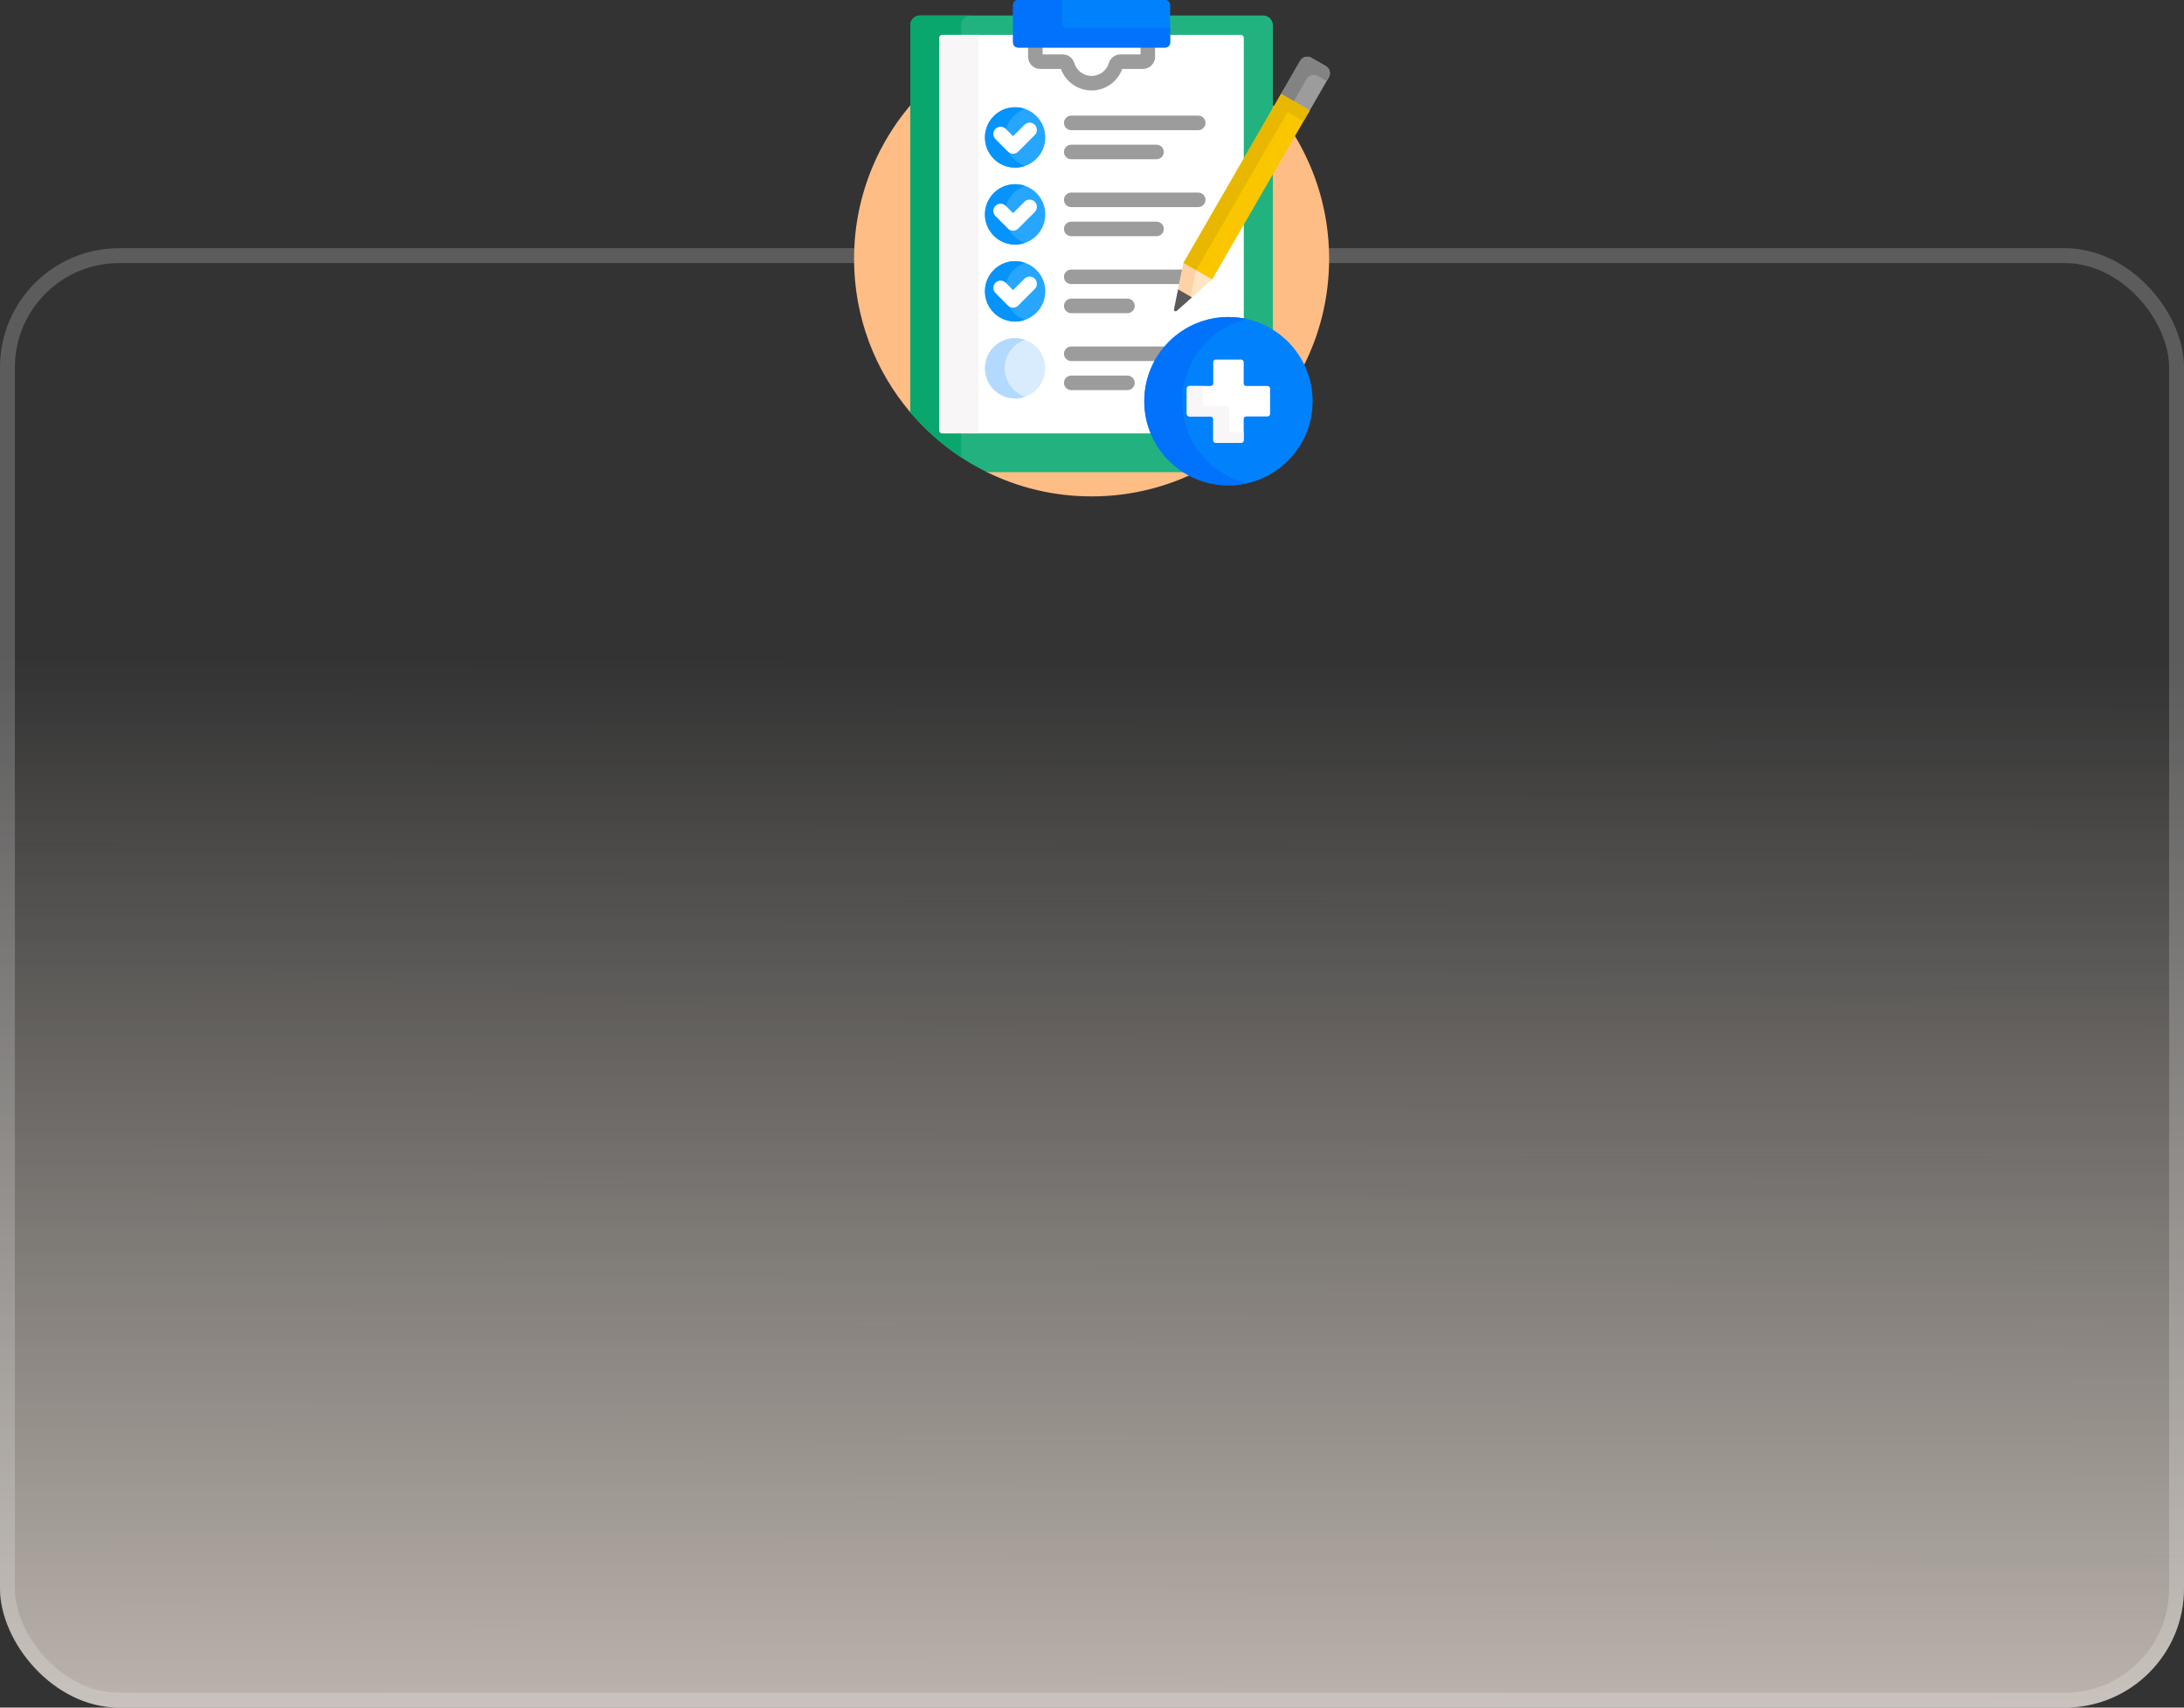<?xml version="1.0" encoding="UTF-8"?> <svg xmlns="http://www.w3.org/2000/svg" width="440" height="344" viewBox="0 0 440 344" fill="none"><rect x="0" y="0" width="440" height="344" fill="#333333" stroke="none"/> <rect y="50" width="440" height="294" rx="24" fill="url(#paint0_linear_2016_91)"></rect> <rect x="1.5" y="51.5" width="437" height="291" rx="22.5" stroke="white" stroke-opacity="0.2" stroke-width="3"></rect> <path d="M219.917 4.297C193.489 4.297 172.065 25.721 172.065 52.148C172.065 63.934 176.329 74.722 183.394 83.061L198.841 95.117C205.2 98.242 212.353 100 219.917 100C227.002 100 233.727 98.459 239.776 95.695C234.407 92.898 230.731 87.284 230.731 80.823C230.731 71.581 238.25 64.062 247.492 64.062C254.184 64.062 259.97 68.006 262.654 73.689C265.924 67.215 267.768 59.898 267.768 52.148C267.769 25.721 246.345 4.297 219.917 4.297Z" fill="#FFBD86"></path> <path d="M230.731 80.823C230.731 71.581 238.25 64.062 247.492 64.062C250.781 64.062 253.849 65.019 256.44 66.662V5.078C256.44 3.999 255.566 3.125 254.487 3.125H235.542V8.594C235.542 9.025 235.192 9.375 234.761 9.375H205.073C204.642 9.375 204.292 9.025 204.292 8.594V3.125H185.347C184.268 3.125 183.394 3.999 183.394 5.078V83.061C187.637 88.069 192.891 92.193 198.841 95.117H238.749C233.944 92.167 230.731 86.864 230.731 80.823Z" fill="#22B27F"></path> <path d="M193.633 5.078C193.633 3.999 194.507 3.125 195.586 3.125H185.347C184.268 3.125 183.394 3.999 183.394 5.078V83.061C186.351 86.551 189.8 89.611 193.633 92.135V5.078Z" fill="#09A76D"></path> <path d="M230.731 80.823C230.731 71.581 238.25 64.062 247.492 64.062C248.548 64.062 249.579 64.165 250.581 64.353V7.617C250.581 7.294 250.319 7.031 249.995 7.031H235.542V8.594C235.542 9.025 235.192 9.375 234.761 9.375H205.073C204.642 9.375 204.292 9.025 204.292 8.594V7.031H189.839C189.515 7.031 189.253 7.294 189.253 7.617V86.719C189.253 87.042 189.515 87.305 189.839 87.305H232.036C231.196 85.31 230.731 83.12 230.731 80.823Z" fill="white"></path> <path d="M197.148 86.719V7.617C197.148 7.294 197.411 7.031 197.734 7.031H189.839C189.515 7.031 189.253 7.294 189.253 7.617V86.719C189.253 87.042 189.515 87.305 189.839 87.305H197.734C197.411 87.305 197.148 87.042 197.148 86.719Z" fill="#F8F6F6"></path> <path d="M229.78 9.375V10.957H225.739C224.652 10.957 223.711 11.662 223.397 12.711C222.941 14.235 221.51 15.299 219.917 15.299C218.324 15.299 216.893 14.235 216.437 12.711C216.123 11.662 215.182 10.957 214.095 10.957H210.054V9.375H207.124V11.445C207.124 12.792 208.219 13.887 209.565 13.887H213.74C214.668 16.46 217.158 18.229 219.917 18.229C222.676 18.229 225.166 16.46 226.094 13.887H230.269C231.615 13.887 232.71 12.792 232.71 11.445V9.375H229.78Z" fill="#9C9C9C"></path> <path d="M204.512 33.765C207.869 33.765 210.591 31.043 210.591 27.686C210.591 24.328 207.869 21.606 204.512 21.606C201.154 21.606 198.433 24.328 198.433 27.686C198.433 31.043 201.154 33.765 204.512 33.765Z" fill="#26A6FE"></path> <path d="M202.422 27.686C202.422 25.027 204.129 22.769 206.506 21.943C205.881 21.726 205.211 21.606 204.512 21.606C201.154 21.606 198.433 24.328 198.433 27.686C198.433 31.043 201.154 33.765 204.512 33.765C205.211 33.765 205.881 33.645 206.506 33.428C204.129 32.603 202.422 30.344 202.422 27.686Z" fill="#0593FC"></path> <path d="M204.1 30.97C203.726 30.97 203.351 30.827 203.065 30.541L200.551 28.028C199.979 27.456 199.979 26.528 200.551 25.956C201.123 25.384 202.051 25.384 202.623 25.956L204.1 27.434L206.4 25.134C206.972 24.562 207.9 24.562 208.471 25.134C209.044 25.706 209.044 26.634 208.471 27.206L205.136 30.541C204.85 30.827 204.475 30.97 204.1 30.97Z" fill="white"></path> <path d="M241.401 26.221H215.815C215.006 26.221 214.351 25.565 214.351 24.756C214.351 23.947 215.006 23.291 215.815 23.291H241.401C242.21 23.291 242.866 23.947 242.866 24.756C242.866 25.565 242.21 26.221 241.401 26.221Z" fill="#9C9C9C"></path> <path d="M233.003 32.08H215.815C215.006 32.08 214.351 31.424 214.351 30.615C214.351 29.806 215.006 29.15 215.815 29.15H233.003C233.812 29.15 234.468 29.806 234.468 30.615C234.468 31.424 233.812 32.08 233.003 32.08Z" fill="#9C9C9C"></path> <path d="M204.512 49.268C207.869 49.268 210.591 46.546 210.591 43.189C210.591 39.831 207.869 37.109 204.512 37.109C201.154 37.109 198.433 39.831 198.433 43.189C198.433 46.546 201.154 49.268 204.512 49.268Z" fill="#26A6FE"></path> <path d="M202.422 43.189C202.422 40.53 204.129 38.272 206.506 37.446C205.881 37.229 205.211 37.109 204.512 37.109C201.154 37.109 198.433 39.831 198.433 43.189C198.433 46.546 201.154 49.268 204.512 49.268C205.211 49.268 205.881 49.148 206.506 48.931C204.129 48.106 202.422 45.847 202.422 43.189Z" fill="#0593FC"></path> <path d="M204.1 46.474C203.726 46.474 203.351 46.331 203.065 46.045L200.551 43.532C199.979 42.96 199.979 42.032 200.551 41.46C201.123 40.888 202.051 40.888 202.623 41.46L204.1 42.938L206.4 40.638C206.972 40.066 207.9 40.066 208.471 40.638C209.044 41.21 209.044 42.138 208.471 42.71L205.136 46.045C204.85 46.331 204.475 46.474 204.1 46.474Z" fill="white"></path> <path d="M241.401 41.724H215.815C215.006 41.724 214.351 41.068 214.351 40.259C214.351 39.45 215.006 38.794 215.815 38.794H241.401C242.21 38.794 242.866 39.45 242.866 40.259C242.866 41.068 242.21 41.724 241.401 41.724Z" fill="#9C9C9C"></path> <path d="M233.003 47.583H215.815C215.006 47.583 214.351 46.927 214.351 46.118C214.351 45.309 215.006 44.653 215.815 44.653H233.003C233.812 44.653 234.468 45.309 234.468 46.118C234.468 46.927 233.812 47.583 233.003 47.583Z" fill="#9C9C9C"></path> <path d="M204.512 64.771C207.869 64.771 210.591 62.049 210.591 58.692C210.591 55.334 207.869 52.612 204.512 52.612C201.154 52.612 198.433 55.334 198.433 58.692C198.433 62.049 201.154 64.771 204.512 64.771Z" fill="#26A6FE"></path> <path d="M202.422 58.692C202.422 56.033 204.129 53.775 206.506 52.949C205.881 52.732 205.211 52.612 204.512 52.612C201.154 52.612 198.433 55.334 198.433 58.692C198.433 62.049 201.154 64.771 204.512 64.771C205.211 64.771 205.881 64.651 206.506 64.434C204.129 63.609 202.422 61.35 202.422 58.692Z" fill="#0593FC"></path> <path d="M204.1 61.976C203.726 61.976 203.351 61.833 203.065 61.547L200.551 59.034C199.979 58.462 199.979 57.534 200.551 56.962C201.123 56.39 202.051 56.39 202.623 56.962L204.1 58.44L206.4 56.14C206.972 55.568 207.9 55.568 208.471 56.14C209.044 56.712 209.044 57.64 208.471 58.212L205.136 61.547C204.85 61.833 204.475 61.976 204.1 61.976Z" fill="white"></path> <path d="M238.364 54.298H215.815C215.006 54.298 214.351 54.953 214.351 55.763C214.351 56.572 215.006 57.227 215.815 57.227H237.764L238.364 54.298Z" fill="#9C9C9C"></path> <path d="M238.795 52.938L238.439 52.957L236.526 62.304C236.462 62.618 236.834 62.833 237.074 62.62L244.212 56.29L244.057 55.975L238.795 52.938Z" fill="#FFE5C2"></path> <path d="M241.002 54.212L238.795 52.938L238.439 52.957L236.526 62.304C236.462 62.618 236.834 62.833 237.074 62.62L239.77 60.229L241.002 54.212Z" fill="#FED2A4"></path> <path d="M227.144 63.087H215.815C215.006 63.087 214.351 62.431 214.351 61.622C214.351 60.813 215.006 60.157 215.815 60.157H227.144C227.953 60.157 228.608 60.813 228.608 61.622C228.608 62.431 227.953 63.087 227.144 63.087Z" fill="#9C9C9C"></path> <path d="M204.512 80.275C207.869 80.275 210.591 77.553 210.591 74.195C210.591 70.838 207.869 68.116 204.512 68.116C201.154 68.116 198.433 70.838 198.433 74.195C198.433 77.553 201.154 80.275 204.512 80.275Z" fill="#D8ECFE"></path> <path d="M202.422 74.195C202.422 71.537 204.129 69.278 206.506 68.453C205.881 68.236 205.211 68.116 204.512 68.116C201.154 68.116 198.433 70.838 198.433 74.195C198.433 77.553 201.154 80.275 204.512 80.275C205.211 80.275 205.881 80.155 206.506 79.938C204.129 79.112 202.422 76.854 202.422 74.195Z" fill="#B3DAFE"></path> <path d="M234.881 69.801H215.815C215.006 69.801 214.351 70.456 214.351 71.266C214.351 72.075 215.006 72.731 215.815 72.731H232.82C233.403 71.679 234.096 70.699 234.881 69.801Z" fill="#9C9C9C"></path> <path d="M227.144 78.59H215.815C215.006 78.59 214.351 77.934 214.351 77.125C214.351 76.316 215.006 75.66 215.815 75.66H227.144C227.953 75.66 228.608 76.316 228.608 77.125C228.608 77.934 227.953 78.59 227.144 78.59Z" fill="#9C9C9C"></path> <path d="M234.761 9.57H205.073C204.534 9.57 204.097 9.133 204.097 8.594V0.977C204.097 0.437 204.534 0 205.073 0H234.761C235.3 0 235.737 0.437 235.737 0.977V8.594C235.737 9.133 235.3 9.57 234.761 9.57Z" fill="#0182FC"></path> <path d="M214.922 5.664C214.383 5.664 213.945 5.227 213.945 4.688V0H205.073C204.534 0 204.097 0.437 204.097 0.977V8.594C204.097 9.133 204.534 9.57 205.073 9.57H234.761C235.3 9.57 235.737 9.133 235.737 8.594V5.664H214.922Z" fill="#0172FB"></path> <path d="M267.101 13.312L264.214 11.645C263.417 11.185 262.398 11.458 261.938 12.255L258.104 18.895L258.281 19.189L263.477 22.189L263.878 22.228L267.711 15.589C268.171 14.791 267.898 13.772 267.101 13.312Z" fill="#9C9C9C"></path> <path d="M240.137 59.903L237.347 58.292L236.526 62.303C236.462 62.617 236.834 62.832 237.074 62.62L240.137 59.903Z" fill="#5A5A5A"></path> <path d="M258.103 18.895L263.876 22.228L244.21 56.289L238.437 52.956L258.103 18.895Z" fill="#FAC600"></path> <path d="M263.226 15.926C263.686 15.129 264.705 14.855 265.502 15.316L267.277 16.34L267.711 15.589C268.171 14.791 267.898 13.772 267.101 13.312L264.214 11.645C263.417 11.185 262.398 11.458 261.938 12.255L258.104 18.895L258.281 19.189L260.577 20.514L263.226 15.926Z" fill="#838383"></path> <path d="M259.392 22.565L262.61 24.423L263.878 22.228L258.104 18.895L238.438 52.957L240.994 54.432L259.392 22.565Z" fill="#E8B800"></path> <path d="M247.492 97.78C256.857 97.78 264.449 90.188 264.449 80.823C264.449 71.459 256.857 63.867 247.492 63.867C238.128 63.867 230.536 71.459 230.536 80.823C230.536 90.188 238.128 97.78 247.492 97.78Z" fill="#0182FC"></path> <path d="M238.164 80.823C238.164 72.77 243.779 66.028 251.307 64.298C250.081 64.016 248.804 63.867 247.492 63.867C238.128 63.867 230.536 71.459 230.536 80.823C230.536 90.188 238.128 97.78 247.492 97.78C248.804 97.78 250.081 97.631 251.307 97.349C243.779 95.618 238.164 88.877 238.164 80.823Z" fill="#0172FB"></path> <path d="M255.36 77.756H251.076C250.791 77.756 250.559 77.525 250.559 77.24V72.956C250.559 72.671 250.328 72.439 250.043 72.439H244.941C244.656 72.439 244.424 72.671 244.424 72.956V77.24C244.424 77.525 244.193 77.756 243.908 77.756H239.624C239.339 77.756 239.107 77.988 239.107 78.273V83.375C239.107 83.66 239.339 83.891 239.624 83.891H243.908C244.193 83.891 244.424 84.123 244.424 84.408V88.692C244.424 88.977 244.656 89.208 244.941 89.208H250.043C250.328 89.208 250.559 88.977 250.559 88.692V84.408C250.559 84.123 250.791 83.891 251.076 83.891H255.36C255.645 83.891 255.876 83.66 255.876 83.375V78.273C255.876 77.988 255.645 77.756 255.36 77.756Z" fill="white"></path> <path d="M248.127 87.109C247.842 87.109 247.611 86.878 247.611 86.593V82.309C247.611 82.024 247.379 81.792 247.094 81.792H242.81C242.525 81.792 242.294 81.561 242.294 81.276V77.756H239.624C239.339 77.756 239.107 77.987 239.107 78.272V83.374C239.107 83.66 239.339 83.891 239.624 83.891H243.908C244.193 83.891 244.424 84.122 244.424 84.407V88.691C244.424 88.977 244.656 89.208 244.941 89.208H250.043C250.328 89.208 250.559 88.977 250.559 88.691V87.109H248.127Z" fill="#F8F6F6"></path> <defs> <linearGradient id="paint0_linear_2016_91" x1="220" y1="424.379" x2="220.272" y2="50" gradientUnits="userSpaceOnUse"> <stop stop-color="#EFE4DA"></stop> <stop offset="0.779" stop-color="#EFE4DA" stop-opacity="0"></stop> <stop offset="1" stop-color="#EFE4DA" stop-opacity="0"></stop> </linearGradient> </defs> </svg> 